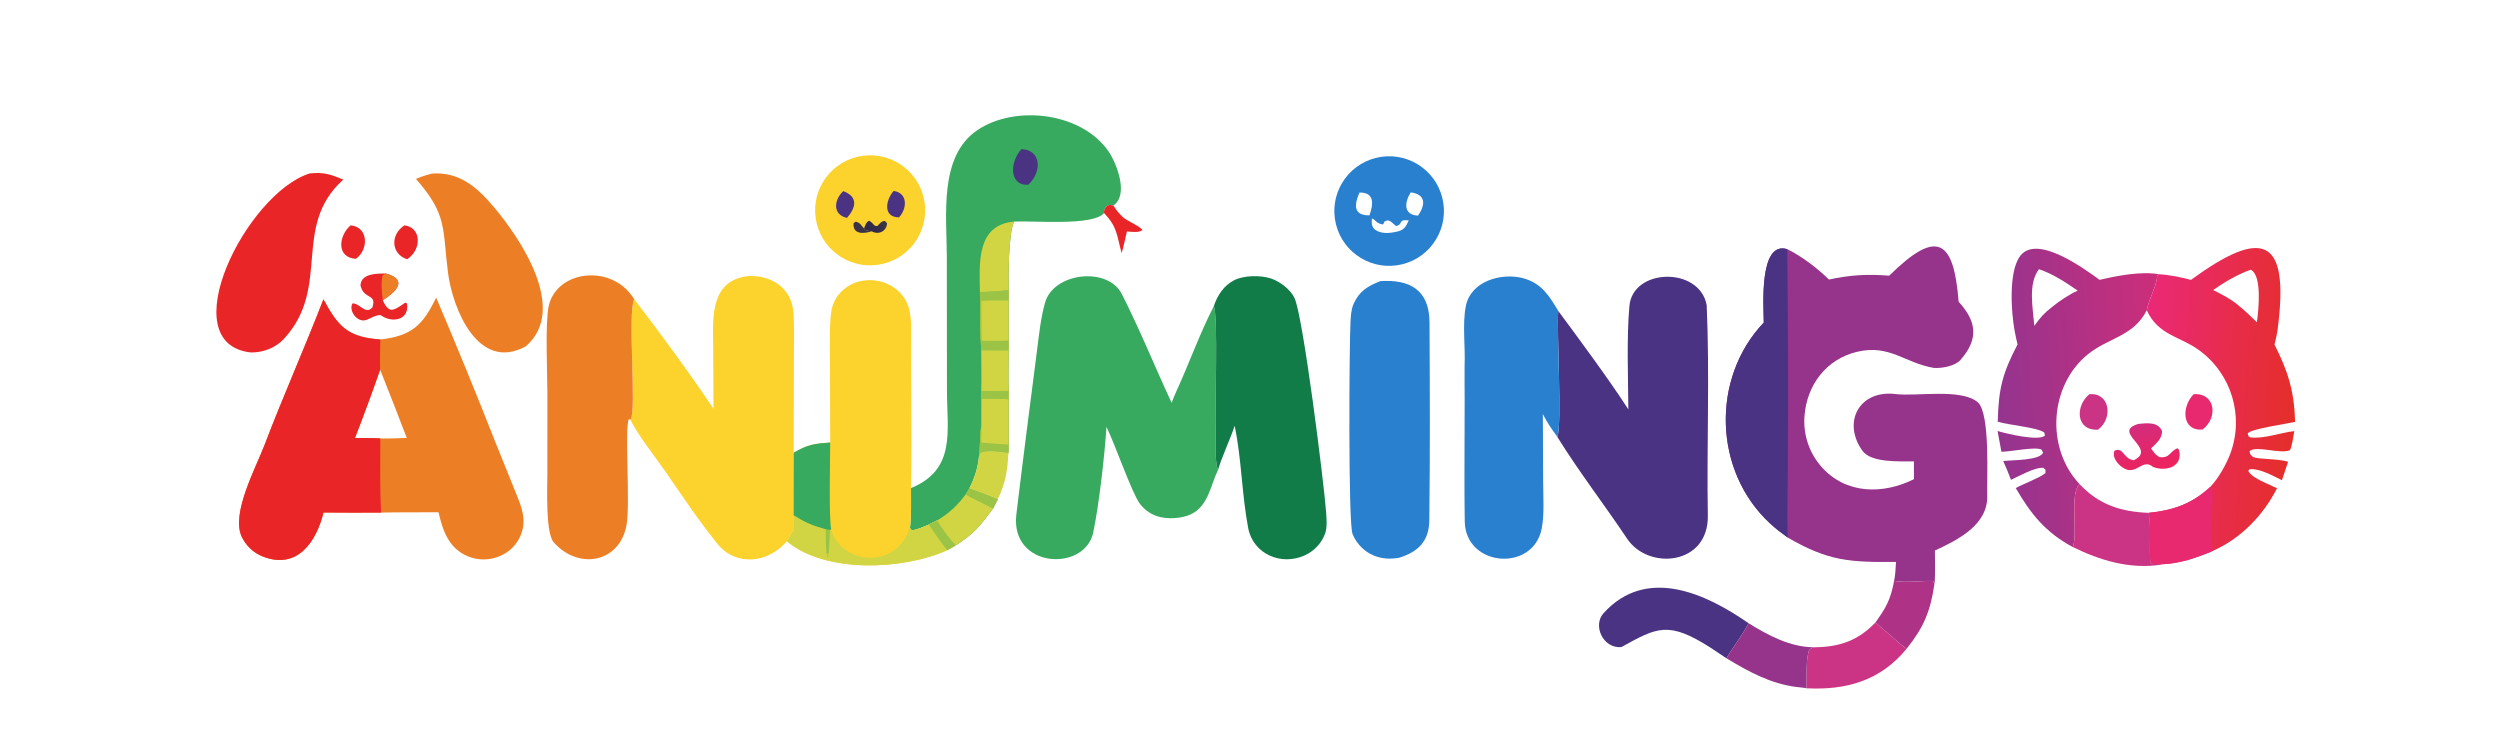 <svg version="1.1" xmlns="http://www.w3.org/2000/svg" style="display: block;" viewBox="0 0 2048 598" width="1000" height="292" preserveAspectRatio="none">
<defs>
	<linearGradient id="Gradient1" gradientUnits="userSpaceOnUse" x1="724.259" y1="183.328" x2="717.507" y2="188.644">
		<stop class="stop0" offset="0" stop-opacity="1" stop-color="rgb(60,54,68)"/>
		<stop class="stop1" offset="1" stop-opacity="1" stop-color="rgb(49,42,75)"/>
	</linearGradient>
	<linearGradient id="Gradient2" gradientUnits="userSpaceOnUse" x1="1772.51" y1="316.833" x2="1636.6" y2="326.575">
		<stop class="stop0" offset="0" stop-opacity="1" stop-color="rgb(204,46,122)"/>
		<stop class="stop1" offset="1" stop-opacity="1" stop-color="rgb(148,52,143)"/>
	</linearGradient>
	<linearGradient id="Gradient3" gradientUnits="userSpaceOnUse" x1="1878.35" y1="328.753" x2="1754.93" y2="319.491">
		<stop class="stop0" offset="0" stop-opacity="1" stop-color="rgb(229,46,42)"/>
		<stop class="stop1" offset="1" stop-opacity="1" stop-color="rgb(234,41,119)"/>
	</linearGradient>
	<linearGradient id="Gradient4" gradientUnits="userSpaceOnUse" x1="1752.16" y1="348.703" x2="1761.39" y2="384.743">
		<stop class="stop0" offset="0" stop-opacity="1" stop-color="rgb(211,44,124)"/>
		<stop class="stop1" offset="1" stop-opacity="1" stop-color="rgb(236,35,94)"/>
	</linearGradient>
</defs>
<path transform="translate(0,0)" fill="rgb(150,51,139)" d="M 1547.66 225.829 C 1586.67 187.26 1600.51 195.86 1604.51 247.161 C 1618.64 262.687 1621.76 277.067 1605.93 294.946 C 1601.52 299.933 1590.51 301.873 1584.17 301.387 C 1560.2 297.29 1547.89 281.783 1521.13 288.228 C 1496.11 294.253 1480.06 315.41 1478.22 340.963 C 1477.1 356.022 1482.07 370.901 1492.02 382.263 C 1511.96 404.958 1542.42 405.26 1567.96 392.502 C 1567.93 387.893 1567.75 382.477 1567.89 377.943 C 1555.51 377.926 1532.8 379.081 1525.75 369.314 C 1508.87 345.878 1523.11 319.074 1553.06 322.823 C 1569.76 324.914 1606.75 317.948 1620.16 329.519 C 1630.61 338.528 1627.49 392.566 1627.93 405.845 C 1628.73 429.906 1603.99 442.195 1585.07 451.009 C 1585.13 456.232 1585.5 474.773 1584.62 478.746 L 1583.85 476.141 C 1581.37 474.998 1561.63 477.869 1551.65 475.831 C 1552.72 470.839 1552.89 465.43 1553.2 460.314 C 1515.59 460.693 1497.6 459.681 1464.42 440.305 C 1459.3 436.623 1454.49 432.935 1449.87 428.647 C 1403.69 385.819 1401.55 309.765 1444.88 264.224 C 1444.76 251.156 1440.73 197.027 1464.11 204.101 C 1475.65 209.653 1489.15 219.987 1498.28 228.993 C 1515.89 225.213 1529.59 224.415 1547.66 225.829 z"/>
<path transform="translate(0,0)" fill="rgb(74,51,131)" d="M 1444.88 264.224 C 1444.76 251.156 1440.73 197.027 1464.11 204.101 C 1464.77 261.342 1464.94 318.588 1464.63 375.833 C 1464.61 396.029 1463.82 420.563 1464.42 440.305 C 1459.3 436.623 1454.49 432.935 1449.87 428.647 C 1403.69 385.819 1401.55 309.765 1444.88 264.224 z"/>
<path transform="translate(0,0)" fill="rgb(236,127,38)" d="M 357.301 243.78 C 374.03 283.054 390.213 322.558 405.844 362.281 C 411.353 375.951 416.917 389.606 422.405 403.284 C 427.207 415.25 431.706 425.531 426.651 438.243 C 423.481 446.074 417.297 452.303 409.488 455.53 C 401.093 459.144 391.59 459.193 383.157 455.666 C 367.526 449.072 362.797 434.886 359.229 419.626 C 343.6 419.769 327.691 419.56 312.12 419.904 C 296.417 419.996 280.714 419.974 265.011 419.838 C 259.129 443.872 243.555 466.771 215.567 455.993 C 207.651 452.969 201.264 446.921 197.811 439.183 C 189.463 420.215 209.553 383.311 216.852 364.165 C 232.054 324.286 249.58 285.056 264.946 245.197 C 277.068 267.526 284.583 276.173 311.58 278.105 C 337.261 275.14 346.3 266.57 357.301 243.78 z M 311.545 359.158 C 317.661 359.381 326.9 358.904 333.246 358.775 C 326.101 340.082 318.82 321.441 311.405 302.853 C 304.842 321.622 297.966 340.28 290.779 358.819 C 295.758 358.868 307.049 358.68 311.545 359.158 z"/>
<path transform="translate(0,0)" fill="rgb(233,37,39)" d="M 265.011 419.838 C 259.129 443.872 243.555 466.771 215.567 455.993 C 207.651 452.969 201.264 446.921 197.811 439.183 C 189.463 420.215 209.553 383.311 216.852 364.165 C 232.054 324.286 249.58 285.056 264.946 245.197 C 277.068 267.526 284.583 276.173 311.58 278.105 C 311.474 285.83 311.107 295.269 311.405 302.853 C 304.842 321.622 297.966 340.28 290.779 358.819 C 295.758 358.868 307.049 358.68 311.545 359.158 C 311.511 379.253 311.238 399.873 312.12 419.904 C 296.417 419.996 280.714 419.974 265.011 419.838 z"/>
<path transform="translate(0,0)" fill="rgb(55,170,96)" d="M 906.425 349.656 C 904.867 373.69 900.434 412.535 895.631 435.979 C 888.885 468.908 827.271 465.789 832.609 421.274 C 837.915 377.025 843.866 331.194 849.554 286.837 C 851.256 273.655 852.52 260.796 856.064 248.049 C 863.026 223.059 907.397 218.328 918.873 240.666 C 933.15 268.46 946.436 301.316 959.81 329.995 C 960.903 326.848 962.459 323.19 963.863 320.13 C 974.25 297.493 982.958 272.87 994.354 250.794 C 998.091 258.505 995.068 336.796 995.878 352.658 C 996.296 360.847 994.714 376.234 997.783 385.054 C 991.738 397.314 989.961 414.227 975.973 421.099 C 968.148 424.943 955.847 425.595 947.664 422.778 C 942.067 420.851 937.189 417.265 933.681 412.497 C 927.263 403.933 913.264 363.53 906.425 349.656 z"/>
<path transform="translate(0,0)" fill="rgb(55,170,96)" d="M 746.312 399.821 C 783.328 384.636 775.794 353.194 775.743 319.923 L 775.639 210.358 C 775.578 176.555 768.932 128.045 800.643 106.62 C 831.805 85.565 886.249 92.07 908.164 124.127 C 914.96 134.068 924.802 159.759 912.091 168.381 C 907.794 167.72 909.266 167.355 905.954 169.405 C 905.105 171.191 904.051 172.725 904.436 174.537 C 895.485 185.346 846.642 180.632 830.703 181.506 C 826.149 191.759 826.019 225.313 826.334 237.823 L 826.313 246.147 L 826.314 278.968 L 826.311 287.063 C 826.315 297.457 825.974 309.911 826.356 320.126 L 826.329 326.904 L 826.34 364.115 L 826.107 371.16 C 820.514 370.485 808.193 368.448 803.442 371.086 L 801.963 374.223 C 801.118 383.175 798.294 391.878 794.189 399.872 C 802.02 402.756 809.81 405.513 817.421 408.942 L 813.497 416.598 C 802.729 431.011 798.237 436.915 782.952 446.826 C 777.862 441.301 771.461 432.767 767.647 426.35 L 760.831 429.795 C 756.874 431.414 751.072 434.146 747.016 434.388 C 746.037 433.532 745.755 433.432 745.447 432.231 C 746.663 424.044 746.305 408.633 746.312 399.821 z"/>
<path transform="translate(0,0)" fill="rgb(209,213,67)" d="M 802.778 239.23 C 802.376 215.909 799.627 184.286 830.703 181.506 C 826.149 191.759 826.019 225.313 826.334 237.823 C 817.937 238.601 811.195 239.133 802.778 239.23 z"/>
<path transform="translate(0,0)" fill="rgb(209,213,67)" d="M 790.914 405.209 L 794.189 399.872 C 802.02 402.756 809.81 405.513 817.421 408.942 L 813.497 416.598 C 802.729 431.011 798.237 436.915 782.952 446.826 C 777.862 441.301 771.461 432.767 767.647 426.35 C 777.781 420.258 783.898 414.433 790.914 405.209 z"/>
<path transform="translate(0,0)" fill="rgb(155,195,70)" d="M 790.914 405.209 L 794.189 399.872 C 802.02 402.756 809.81 405.513 817.421 408.942 L 813.497 416.598 C 805.924 412.681 798.502 409.282 790.914 405.209 z"/>
<path transform="translate(0,0)" fill="rgb(209,213,67)" d="M 802.778 239.23 C 811.195 239.133 817.937 238.601 826.334 237.823 L 826.313 246.147 L 826.314 278.968 L 826.311 287.063 L 803.813 286.955 C 802.746 271.808 802.923 254.525 802.778 239.23 z"/>
<path transform="translate(0,0)" fill="rgb(155,195,70)" d="M 802.778 239.23 C 811.195 239.133 817.937 238.601 826.334 237.823 L 826.313 246.147 C 820.086 246.181 809.785 245.967 803.918 246.535 C 804.056 257.396 804.127 268.259 804.131 279.121 C 810.878 279.144 819.757 279.387 826.314 278.968 L 826.311 287.063 L 803.813 286.955 C 802.746 271.808 802.923 254.525 802.778 239.23 z"/>
<path transform="translate(0,0)" fill="rgb(209,213,67)" d="M 803.899 326.67 L 826.329 326.904 L 826.34 364.115 L 826.107 371.16 C 820.514 370.485 808.193 368.448 803.442 371.086 L 801.963 374.223 C 803.062 365.535 802.494 357.464 803.864 348.487 L 803.899 326.67 z"/>
<path transform="translate(0,0)" fill="rgb(155,195,70)" d="M 801.963 374.223 C 803.062 365.535 802.494 357.464 803.864 348.487 C 803.985 353.363 804.086 357.67 803.84 362.538 C 810.409 362.984 820.003 363.987 826.34 364.115 L 826.107 371.16 C 820.514 370.485 808.193 368.448 803.442 371.086 L 801.963 374.223 z"/>
<path transform="translate(0,0)" fill="rgb(209,213,67)" d="M 803.813 286.955 L 826.311 287.063 C 826.315 297.457 825.974 309.911 826.356 320.126 L 826.329 326.904 L 803.899 326.67 L 803.85 320.248 C 804.089 309.48 803.836 297.796 803.813 286.955 z"/>
<path transform="translate(0,0)" fill="rgb(155,195,70)" d="M 803.85 320.248 C 811.108 320.227 819.17 320.374 826.356 320.126 L 826.329 326.904 L 803.899 326.67 L 803.85 320.248 z"/>
<path transform="translate(0,0)" fill="rgb(74,51,131)" d="M 836.759 122.144 C 853.824 122.905 853.315 141.682 842.226 151.369 C 826.399 152.177 827.244 132.38 836.759 122.144 z"/>
<path transform="translate(0,0)" fill="rgb(252,210,45)" d="M 584.487 334.824 C 584.385 318.07 584.369 301.739 584.244 284.44 C 584.093 263.421 581.132 232.913 608.45 226.858 C 619.091 224.5 632.992 227.754 641.023 235.786 C 645.268 240.013 648.152 245.413 649.303 251.292 C 650.982 259.715 650.377 283.654 650.357 293.452 L 650.198 370.887 L 650.105 422.073 L 649.994 434.536 L 644.611 443.347 C 629.425 461.265 602.976 464.413 587.707 445.501 C 572.997 427.281 559.092 406.622 545.791 387.258 C 538.361 376.442 521.404 354.865 516.489 343.826 C 521.845 336.673 513.858 257.721 519.495 245.042 C 538.953 270.302 566.361 307.61 584.487 334.824 z"/>
<path transform="translate(0,0)" fill="rgb(74,51,131)" d="M 1333.94 335.357 C 1333.8 308.204 1332.45 277.787 1334.81 250.657 C 1337.5 219.545 1392.2 218.168 1398.12 249.939 C 1400.65 306.701 1398.07 365.672 1399.06 422.313 C 1399.77 463.099 1350.4 467.413 1332.98 441.343 C 1314.77 414.09 1292.72 385.398 1275.71 357.803 C 1279.86 349.145 1275.06 269.591 1276.54 254.72 C 1294.25 278.667 1317.96 310.637 1333.94 335.357 z"/>
<path transform="translate(0,0)" fill="rgb(252,210,45)" d="M 680.102 362.492 L 679.933 297.845 C 679.895 286.811 679.168 262.864 681.396 253.01 C 682.595 247.729 685.253 242.891 689.067 239.047 C 706.768 221.092 739.829 229.684 745.084 254.491 C 745.853 258.121 746.451 263.797 746.424 267.593 C 746.118 310.405 747.127 353.638 746.396 396.418 C 746.376 397.552 746.347 398.687 746.312 399.821 C 746.305 408.633 746.663 424.044 745.447 432.231 C 745.755 433.432 746.037 433.532 747.016 434.388 C 751.072 434.146 756.874 431.414 760.831 429.795 L 767.647 426.35 C 771.461 432.767 777.862 441.301 782.952 446.826 L 775.981 450.692 C 740.147 466.975 676.259 469.936 644.611 443.347 L 649.994 434.536 L 650.105 422.073 L 650.198 370.887 C 661.539 364.058 667.324 363.423 680.102 362.492 z"/>
<path transform="translate(0,0)" fill="rgb(209,213,67)" d="M 650.105 422.073 C 659.883 428.168 665.313 430.447 676.463 433.622 L 679.798 434.133 L 680.898 433.648 C 688.441 461.705 733.648 467.931 745.447 432.231 C 745.755 433.432 746.037 433.532 747.016 434.388 C 751.072 434.146 756.874 431.414 760.831 429.795 L 767.647 426.35 C 771.461 432.767 777.862 441.301 782.952 446.826 L 775.981 450.692 C 740.147 466.975 676.259 469.936 644.611 443.347 L 649.994 434.536 L 650.105 422.073 z"/>
<path transform="translate(0,0)" fill="rgb(155,195,70)" d="M 760.831 429.795 L 767.647 426.35 C 771.461 432.767 777.862 441.301 782.952 446.826 L 775.981 450.692 C 772.134 446.298 764.537 434.988 760.831 429.795 z"/>
<path transform="translate(0,0)" fill="rgb(155,195,70)" d="M 676.463 433.622 L 679.798 434.133 C 679.637 440.7 679.467 446.663 678.932 453.228 L 677.325 454.008 L 677.383 454.543 L 678.706 454.718 L 678.16 456.692 L 677.488 456.015 L 678.373 455.662 L 677.17 454.247 L 678.63 454.045 L 677.047 453.241 C 676.387 448.083 676.533 439.084 676.463 433.622 z"/>
<path transform="translate(0,0)" fill="rgb(55,170,96)" d="M 680.102 362.492 C 680.077 375.774 678.949 424.074 680.898 433.648 L 679.798 434.133 L 676.463 433.622 C 665.313 430.447 659.883 428.168 650.105 422.073 L 650.198 370.887 C 661.539 364.058 667.324 363.423 680.102 362.492 z"/>
<path transform="translate(0,0)" fill="url(#Gradient4)" d="M 1751.77 347.249 C 1759.17 346.523 1768.04 345.456 1771.22 353.319 C 1770.79 359.893 1766.74 362.798 1762.14 367.376 C 1764.55 370.727 1765.36 372.094 1768.82 374.426 C 1777.65 375.581 1777.1 370.029 1783.73 367.146 L 1785 368.429 C 1788.69 382.311 1774.34 386.716 1763.67 382.45 C 1755.5 375.409 1750.55 388.497 1741.15 384.239 C 1736.02 381.918 1729.83 375.255 1732.14 369.263 C 1739.61 365.68 1739.39 376.047 1747.99 377.001 C 1768 367.532 1728.89 354.017 1751.77 347.249 z"/>
<path transform="translate(0,0)" fill="rgb(203,52,132)" d="M 1711.55 322.946 C 1728.04 321.303 1731.58 342.026 1718.78 351.979 C 1700.42 353.026 1699.88 332.653 1711.55 322.946 z"/>
<path transform="translate(0,0)" fill="rgb(232,41,111)" d="M 1797.02 322.922 C 1814.66 321.511 1817.41 342.07 1804.3 351.886 C 1787.31 353.29 1786.9 333.236 1797.02 322.922 z"/>
<path transform="translate(0,0)" fill="url(#Gradient3)" d="M 1794.82 229.282 C 1852.95 186.872 1875.81 193.307 1865.86 269.638 C 1865.31 273.819 1864.22 278.193 1863.3 282.322 C 1874.46 304.444 1879.43 320.445 1880.16 345.628 C 1873.51 347.084 1843.91 351.351 1841.33 354.984 C 1841.68 356.489 1841.78 357.989 1843.53 358.253 C 1854.18 359.857 1869.18 354.147 1879.49 353.17 C 1878.76 356.798 1877.5 366.712 1875.83 368.893 C 1867.2 372.065 1848.86 364.811 1842.88 369.486 C 1843.39 372.757 1843.04 371.661 1845.66 374.395 C 1851.86 376.546 1865.29 375.514 1874.42 378.247 L 1869.36 393.355 C 1862.03 389.811 1851.02 383.529 1842.95 384.381 L 1841.8 385.588 C 1843.34 389.812 1851.09 393.388 1854.98 395.209 C 1858.42 396.815 1861.87 398.403 1865.32 399.973 C 1853.88 422.422 1835.69 441.164 1812.46 451.427 C 1799.04 456.992 1785.42 461.771 1770.76 462.263 C 1768.14 461.257 1765.8 462.768 1761.73 461.249 C 1760.27 450.789 1762.59 427.25 1760.05 420.109 C 1779.74 418.259 1796.02 412.645 1810.67 398.814 C 1817.04 392.32 1823.78 380.401 1826.99 371.846 C 1838.62 340.877 1828.04 305.956 1801.17 286.651 C 1786.06 275.624 1767.85 274.599 1758.64 254.175 C 1760.29 244.816 1766.88 234.244 1767.13 226.036 L 1768.66 224.644 C 1776.61 225.056 1787.11 227.127 1794.82 229.282 z M 1813.02 237.561 C 1820.13 241.189 1827.04 244.625 1833.23 249.774 C 1838.89 254.232 1843.68 259.008 1848.85 264.001 C 1850.12 254.577 1853.41 225.609 1843.79 220.968 C 1833.36 224.52 1822.06 231.244 1813.02 237.561 z"/>
<path transform="translate(0,0)" fill="rgb(232,41,111)" d="M 1760.05 420.109 C 1779.74 418.259 1796.02 412.645 1810.67 398.814 C 1811.22 399.665 1812.57 402.082 1812.58 403.118 C 1812.72 419.611 1810.43 434.868 1812.46 451.427 C 1799.04 456.992 1785.42 461.771 1770.76 462.263 C 1768.14 461.257 1765.8 462.768 1761.73 461.249 C 1760.27 450.789 1762.59 427.25 1760.05 420.109 z"/>
<path transform="translate(0,0)" fill="rgb(18,124,73)" d="M 994.354 250.794 C 997.254 241.943 1002.54 233.888 1011.06 229.543 C 1019.03 225.472 1032.73 225.309 1041.19 228.13 C 1048.45 230.549 1057.03 236.998 1060.4 243.982 C 1067.55 258.802 1084.78 397.428 1086.31 419.152 C 1086.7 424.699 1087.41 431.8 1085.54 437.061 C 1082.62 445.006 1076.61 451.438 1068.89 454.904 C 1049.74 463.731 1026.6 454.028 1022.51 432.554 C 1017.29 405.126 1017.11 376.108 1011.47 348.789 C 1007.94 359.378 1000.19 376.216 997.783 385.054 C 994.714 376.234 996.296 360.847 995.878 352.658 C 995.068 336.796 998.091 258.505 994.354 250.794 z"/>
<path transform="translate(0,0)" fill="rgb(41,128,206)" d="M 1263.89 339.184 L 1264.15 395.261 C 1264.21 406.944 1265.18 421.447 1263.01 432.812 C 1256.12 468.948 1200.51 464.568 1199.93 427.17 C 1199.75 415.212 1199.64 402.945 1199.68 390.882 L 1199.84 327.293 C 1199.86 318.116 1199.64 308.712 1199.79 299.604 C 1200.51 284.42 1197.81 265.008 1200.9 250.343 C 1205.18 230.107 1230.1 223.223 1247.67 227.886 C 1263.02 231.961 1269.23 242.637 1276.54 254.72 C 1275.06 269.591 1279.86 349.145 1275.71 357.803 C 1270.8 350.93 1267.71 346.701 1263.89 339.184 z"/>
<path transform="translate(0,0)" fill="rgb(236,127,38)" d="M 516.489 343.826 L 515.205 343.307 C 511.408 350.071 516.568 413.665 513.163 430.715 C 506.987 461.644 473.318 466.659 453.626 444.276 C 446.808 436.526 448.393 400.596 448.391 387.58 L 448.413 321.802 C 448.422 306.32 446.474 263.869 449.55 250.484 C 456.306 221.087 501.598 215.733 519.495 245.042 C 513.858 257.721 521.845 336.673 516.489 343.826 z"/>
<path transform="translate(0,0)" fill="rgb(41,128,206)" d="M 1130.83 230.281 C 1154.96 228.748 1170.92 237.531 1171.06 264.132 C 1171.34 318.218 1171.57 372.371 1170.88 426.447 C 1170.66 443.485 1161.61 452.114 1146.03 456.956 C 1138.89 458.105 1132.35 457.885 1125.54 455.154 C 1117.64 451.981 1111.23 445.347 1108.02 437.478 C 1104.35 428.522 1105.32 282.919 1106.31 264.176 C 1106.57 259.129 1106.79 253.708 1108.84 249.032 C 1113.47 238.435 1120.5 234.34 1130.83 230.281 z"/>
<path transform="translate(0,0)" fill="url(#Gradient2)" d="M 1652.76 282.147 C 1651.88 278.445 1651.08 274.724 1650.37 270.986 C 1647.55 255.381 1645.49 224.085 1654.23 210.653 C 1667.36 190.46 1707.48 220.228 1720.01 229.259 C 1734.44 225.85 1753.87 222.081 1768.66 224.644 L 1767.13 226.036 C 1766.88 234.244 1760.29 244.816 1758.64 254.175 C 1747.71 275.618 1727.36 276.581 1710.55 290.103 C 1678.92 315.562 1675.62 366.812 1703.49 396.469 C 1695.32 404.799 1702.31 435.102 1698.13 448.166 C 1675.77 436.258 1663.72 421.159 1651.3 399.793 C 1657.66 396.336 1670.94 391.438 1675.64 387.576 L 1675.65 384.78 L 1673.92 383.261 C 1667.64 382.42 1653.83 390.016 1647.38 393.073 C 1645.28 387.424 1643.51 383.141 1641.04 377.66 C 1648.47 376.776 1670.81 377.31 1673.7 370.842 L 1672.51 368.436 C 1668.24 365.549 1648.03 369.938 1639.55 370.08 L 1636.41 353.075 C 1643.44 355.218 1670.22 361.625 1675.2 356.826 L 1674.73 354.408 C 1669.37 350.09 1645.84 348.327 1636.55 345.471 C 1637.22 318.454 1640.37 305.938 1652.76 282.147 z M 1666.5 266.904 C 1671.93 259.532 1673.96 256.999 1681.39 251.203 C 1687.12 246.496 1695.27 241.124 1702.05 238.103 C 1692.36 231.343 1681.62 224.319 1670.31 220.509 C 1661.2 232.529 1665.34 252.084 1666.5 266.904 z"/>
<path transform="translate(0,0)" fill="rgb(233,37,39)" d="M 253.735 142.059 C 265.136 140.844 271.076 142.899 281.212 147.126 C 238.48 185.538 271.702 235.11 232.697 277.456 C 225.747 285.002 216 288.683 205.765 288.761 C 139.92 281.788 201.892 158.259 253.735 142.059 z"/>
<path transform="translate(0,0)" fill="rgb(236,127,38)" d="M 353.8 142.191 C 376.18 140.528 390.818 153.321 404.455 169.461 C 426.64 195.719 465.592 253.717 430.726 283.701 C 391.756 305.077 370.781 252.863 367.002 223.451 C 362.35 187.246 366.715 175.96 340.735 146.58 C 345.366 144.514 348.907 143.571 353.8 142.191 z"/>
<path transform="translate(0,0)" fill="rgb(252,210,45)" d="M 702.218 128.484 C 726.393 122.628 750.743 137.462 756.627 161.63 C 762.51 185.799 747.705 210.166 723.543 216.077 C 699.342 221.999 674.926 207.164 669.033 182.955 C 663.139 158.747 678.003 134.349 702.218 128.484 z"/>
<path transform="translate(0,0)" fill="rgb(74,51,131)" d="M 732.07 156.389 C 743.732 158.077 743.269 170.804 736.476 178.063 C 723.228 177.965 725.373 164.154 732.07 156.389 z"/>
<path transform="translate(0,0)" fill="rgb(74,51,131)" d="M 690.83 156.55 C 703.111 161.302 701.34 169.92 693.852 178.485 C 681.953 175.936 683.019 163.757 690.83 156.55 z"/>
<path transform="translate(0,0)" fill="url(#Gradient1)" d="M 707.796 187.165 C 708.831 184.586 709.462 182.007 711.929 180.828 C 716.325 183.106 714.836 185.047 718.61 185.22 C 721.243 182.729 721.982 181.042 724.959 181.001 L 726.712 182.96 C 726.22 189.421 719.875 192.689 714.021 189.485 C 710.821 188.887 709.628 189.273 707.796 187.165 z"/>
<path transform="translate(0,0)" fill="rgb(57,51,69)" d="M 714.021 189.485 C 707.756 191.56 698.351 192.294 699.251 182.827 L 701.034 181.569 C 704.698 182.562 704.87 183.882 707.796 187.165 C 709.628 189.273 710.821 188.887 714.021 189.485 z"/>
<path transform="translate(0,0)" fill="rgb(41,128,206)" d="M 1126.9 129.402 C 1151.01 123.262 1175.52 137.907 1181.53 162.052 C 1187.55 186.196 1172.78 210.627 1148.6 216.517 C 1124.6 222.365 1100.39 207.724 1094.42 183.755 C 1088.45 159.786 1102.96 135.497 1126.9 129.402 z M 1161.67 176.645 C 1167.79 167.665 1168.29 159.315 1155.7 157.586 C 1150.59 165.49 1149.33 176.078 1161.67 176.645 z M 1121.86 176.427 C 1124.95 167.764 1126.52 157.539 1113.69 157.738 C 1109.42 167.444 1108.26 176.502 1121.86 176.427 z M 1154.07 180.563 C 1144.93 179.241 1149.74 184.177 1143.56 185.124 C 1140.5 182.835 1138.31 178.889 1134.24 181.413 L 1133.02 183.886 C 1127.27 183.045 1127.51 180.415 1123.89 178.947 C 1123.68 182.562 1123.37 184.144 1125.41 187.261 C 1130.76 192.097 1138.41 191.133 1144.89 189.626 C 1150.44 188.335 1151.64 185.673 1154.07 180.563 z"/>
<path transform="translate(0,0)" fill="rgb(74,51,131)" d="M 1414.32 539.274 C 1409.98 536.302 1405.6 533.383 1401.19 530.517 C 1366.63 508.435 1357.45 513.95 1328.24 530.079 C 1313.2 531.466 1304.51 512.345 1313.64 502.29 C 1349.07 463.269 1398 486.626 1432.41 510.506 C 1427.15 520.984 1419.93 529.511 1414.32 539.274 z"/>
<path transform="translate(0,0)" fill="rgb(203,52,132)" d="M 1703.49 396.469 C 1719.31 413.463 1737.39 419.193 1760.05 420.109 C 1762.59 427.25 1760.27 450.789 1761.73 461.249 C 1765.8 462.768 1768.14 461.257 1770.76 462.263 C 1770.52 462.373 1770.28 462.484 1770.04 462.595 C 1744.54 466.524 1719.84 458.844 1698.13 448.166 C 1702.31 435.102 1695.32 404.799 1703.49 396.469 z"/>
<path transform="translate(0,0)" fill="rgb(203,52,132)" d="M 1536.32 509.947 C 1541.79 514.093 1558.02 529.362 1561.91 531.418 C 1540.63 557.513 1512.44 565.542 1479.92 563.823 C 1480.1 554.739 1479.35 542.428 1481.57 533.769 C 1482.2 531.309 1483.61 531.273 1485.98 530.229 C 1486.55 530.225 1487.12 530.217 1487.69 530.205 C 1507.72 529.798 1522.34 524.514 1536.32 509.947 z"/>
<path transform="translate(0,0)" fill="rgb(150,51,139)" d="M 1432.41 510.506 C 1448.3 520.368 1466.53 530.195 1485.98 530.229 C 1483.61 531.273 1482.2 531.309 1481.57 533.769 C 1479.35 542.428 1480.1 554.739 1479.92 563.823 C 1477.9 563.333 1474.25 563.075 1472.08 562.805 C 1450.25 560.088 1432.95 550.415 1414.32 539.274 C 1419.93 529.511 1427.15 520.984 1432.41 510.506 z"/>
<path transform="translate(0,0)" fill="rgb(174,50,133)" d="M 1551.65 475.831 C 1561.63 477.869 1581.37 474.998 1583.85 476.141 L 1584.62 478.746 C 1581.41 500.646 1575.93 513.97 1561.91 531.418 C 1558.02 529.362 1541.79 514.093 1536.32 509.947 C 1545.23 497.534 1548.82 491.087 1551.65 475.831 z"/>
<path transform="translate(0,0)" fill="rgb(233,37,39)" d="M 313.605 245.91 C 313.687 246.101 313.77 246.29 313.855 246.48 C 315.388 249.901 316.717 252.475 320.245 253.81 C 323.941 253.916 328.817 250.072 331.945 247.901 L 333.354 248.541 C 335.742 262.018 321.447 265.093 311.973 258.237 C 309.152 257.363 303.194 260.985 300.068 262.086 C 292.561 264.73 285.22 254.105 288.815 248.495 C 295.174 248.566 299.081 257.904 304.973 252.035 C 309.041 240.096 297.972 245.845 295.298 233.782 C 295.83 223.812 308.844 224.113 315.942 224.036 C 334.915 229.1 324.059 239.302 313.605 245.91 z"/>
<path transform="translate(0,0)" fill="rgb(236,127,38)" d="M 315.942 224.036 C 334.915 229.1 324.059 239.302 313.605 245.91 C 312.813 240.597 312.025 231.194 313.283 226.137 C 313.534 225.132 314.788 224.727 315.942 224.036 z"/>
<path transform="translate(0,0)" fill="rgb(209,213,67)" d="M 801.963 374.223 L 803.442 371.086 C 808.193 368.448 820.514 370.485 826.107 371.16 C 825.187 386.063 823.946 395.111 817.421 408.942 C 809.81 405.513 802.02 402.756 794.189 399.872 C 798.294 391.878 801.118 383.175 801.963 374.223 z"/>
<path transform="translate(0,0)" fill="rgb(233,37,39)" d="M 287.183 184.592 C 287.384 184.611 287.585 184.632 287.786 184.656 C 301.502 186.28 302.427 203.994 291.597 212.017 C 275.513 211.161 277.157 193.317 287.183 184.592 z"/>
<path transform="translate(0,0)" fill="rgb(233,37,39)" d="M 331.352 184.591 C 345.326 186.419 345.703 204.345 333.525 212.39 C 319.895 207.861 319.888 191.865 331.352 184.591 z"/>
<path transform="translate(0,0)" fill="rgb(233,37,39)" d="M 904.436 174.537 C 904.051 172.725 905.105 171.191 905.954 169.405 C 909.266 167.355 907.794 167.72 912.091 168.381 C 914.517 172.262 916.635 174.851 920.002 178 C 923.176 180.969 934.627 185.523 935.838 188.575 C 932.81 190.784 927.042 189.892 923.166 189.614 C 921.871 195.167 920.474 201.968 918.835 207.33 C 914.747 192.459 915.425 186.022 904.436 174.537 z"/>
</svg>